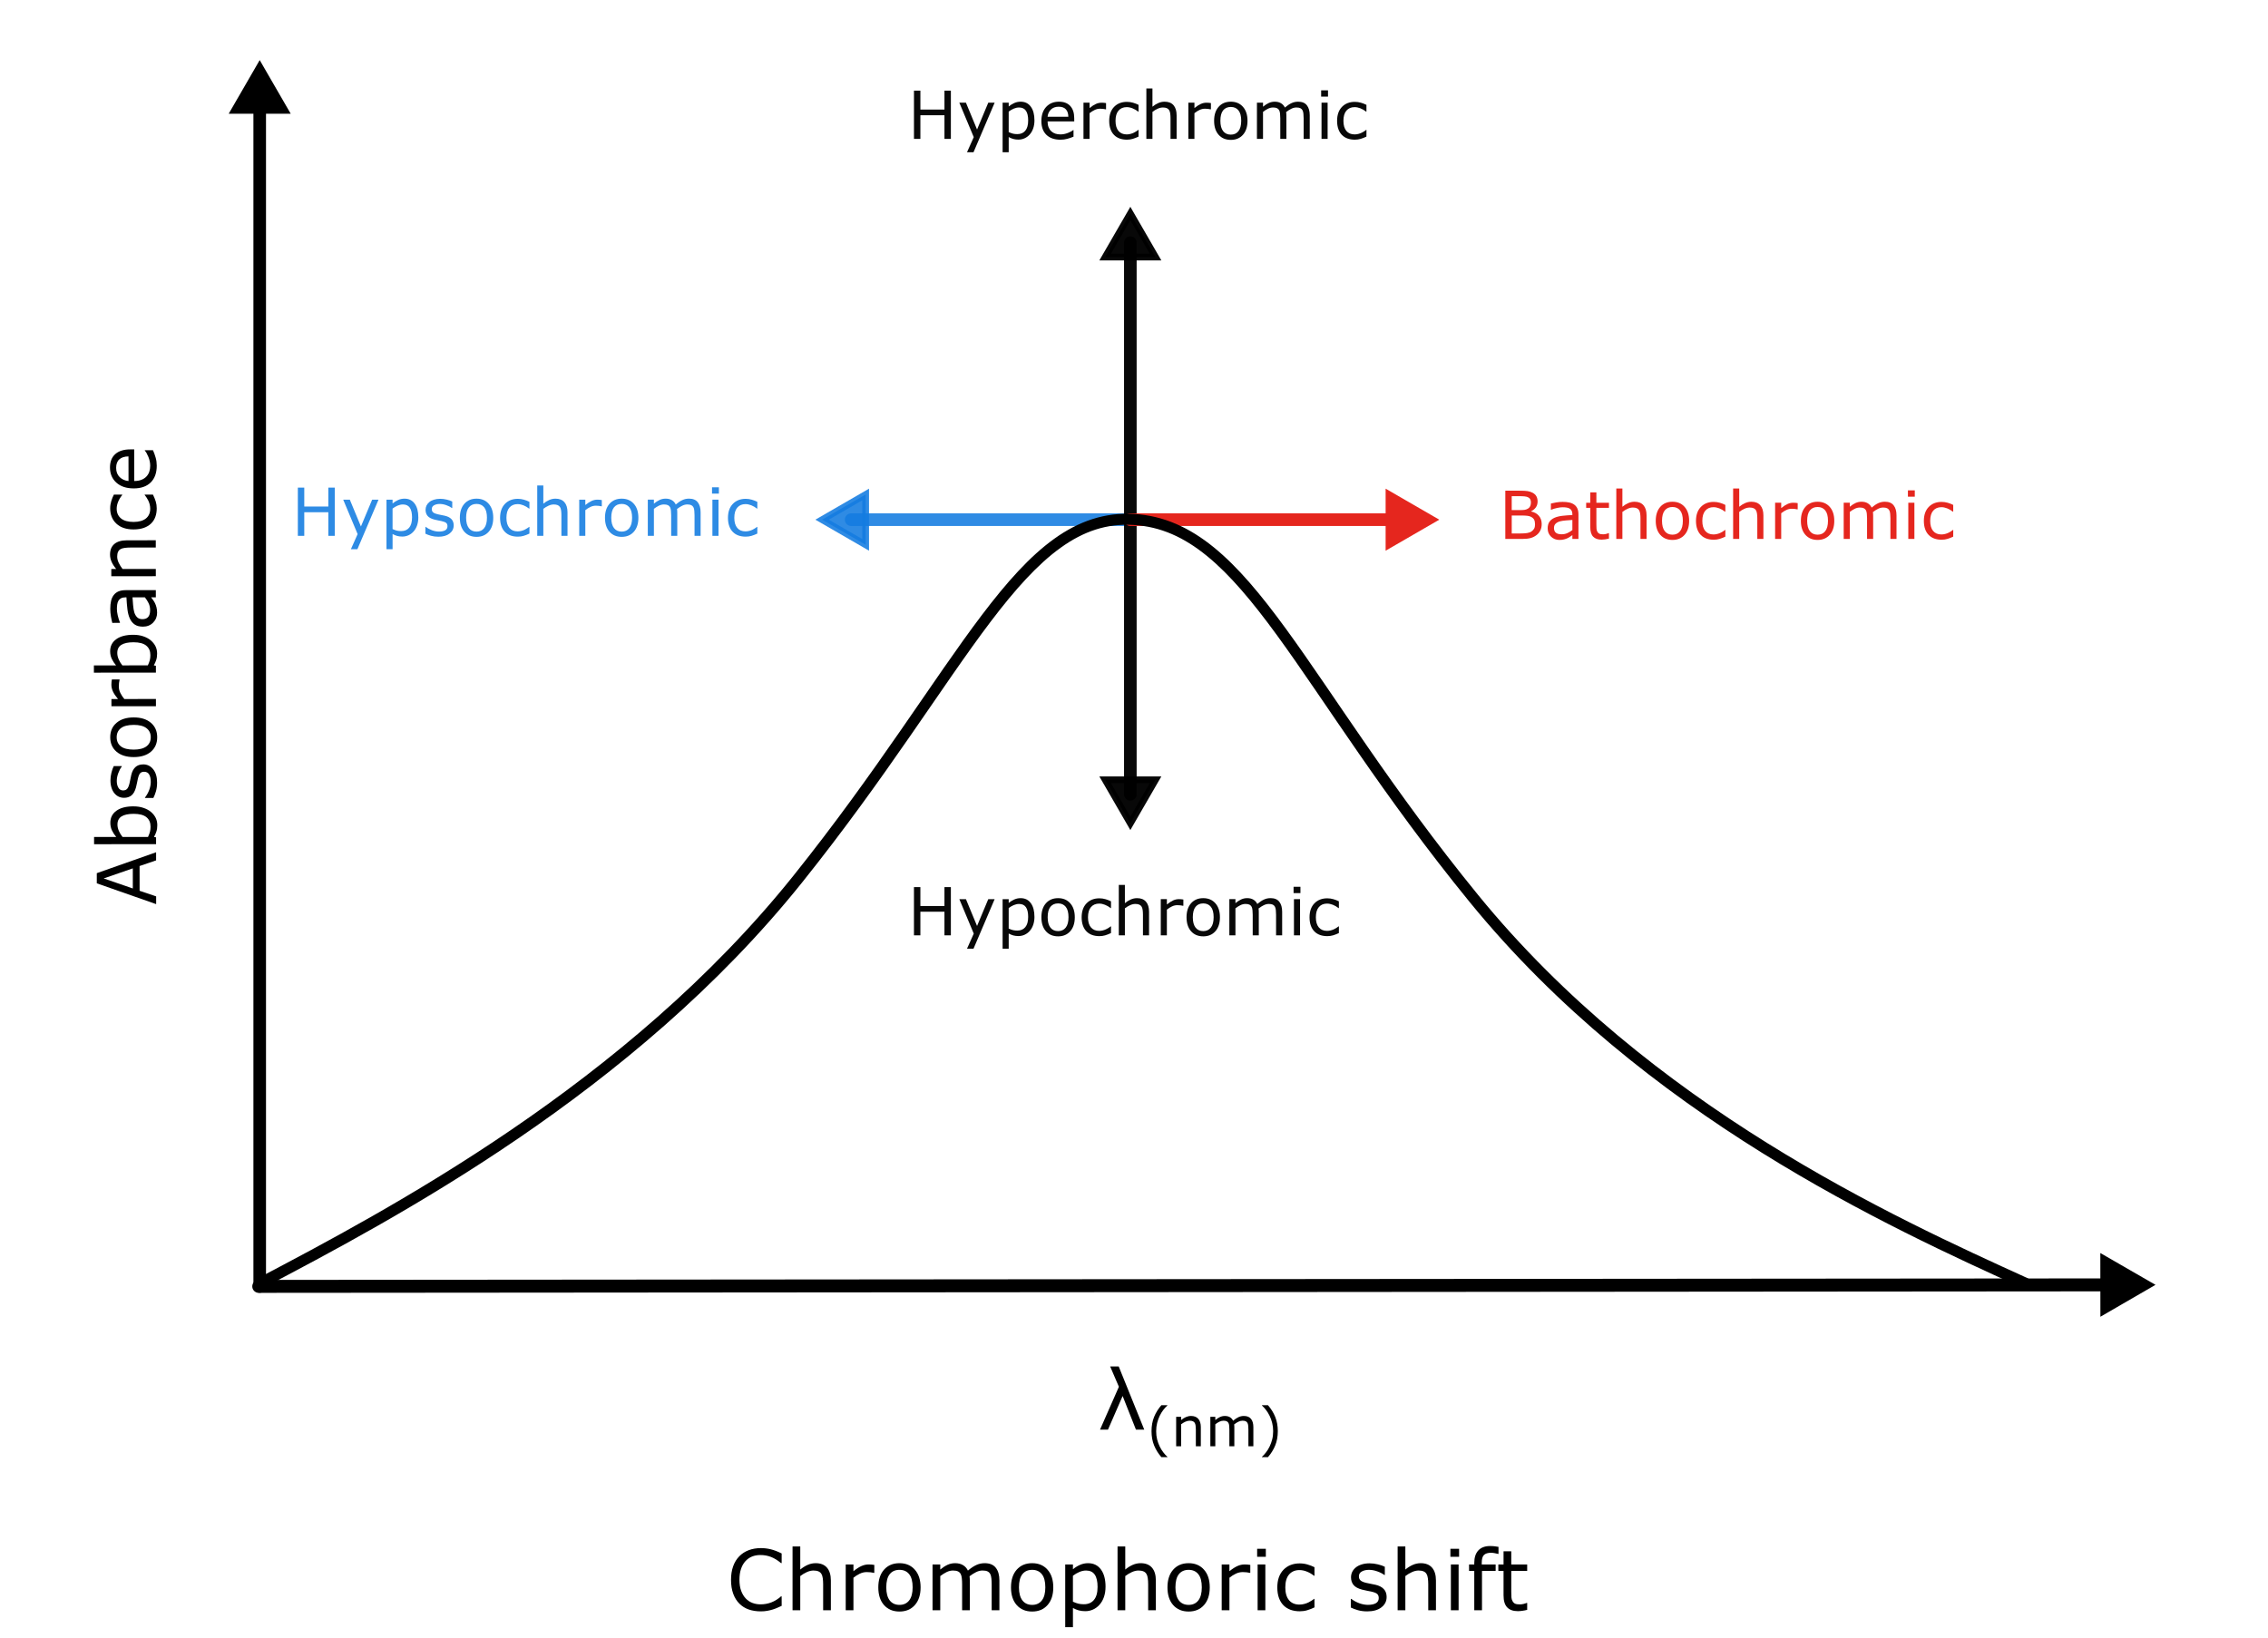 <?xml version="1.0" encoding="UTF-8" standalone="no"?>
<!-- Created with Inkscape (http://www.inkscape.org/) -->

<svg
   width="720"
   height="520"
   viewBox="0 0 190.5 137.583"
   version="1.1"
   id="svg5"
   inkscape:version="1.1 (c68e22c387, 2021-05-23)"
   sodipodi:docname="chromophoric shift-path.svg"
   xmlns:inkscape="http://www.inkscape.org/namespaces/inkscape"
   xmlns:sodipodi="http://sodipodi.sourceforge.net/DTD/sodipodi-0.dtd"
   xmlns="http://www.w3.org/2000/svg"
   xmlns:svg="http://www.w3.org/2000/svg">
  <sodipodi:namedview
     id="namedview7"
     pagecolor="#ffffff"
     bordercolor="#cccccc"
     borderopacity="1"
     inkscape:pageshadow="0"
     inkscape:pageopacity="1"
     inkscape:pagecheckerboard="0"
     inkscape:document-units="px"
     showgrid="false"
     units="px"
     inkscape:snap-global="false"
     inkscape:zoom="0.72337262"
     inkscape:cx="306.20457"
     inkscape:cy="213.58287"
     inkscape:window-width="1366"
     inkscape:window-height="705"
     inkscape:window-x="-8"
     inkscape:window-y="-8"
     inkscape:window-maximized="1"
     inkscape:current-layer="layer1" />
  <defs
     id="defs2">
    <marker
       style="overflow:visible"
       id="TriangleOutM"
       refX="0.0"
       refY="0.0"
       orient="auto"
       inkscape:stockid="TriangleOutM"
       inkscape:isstock="true">
      <path
         transform="scale(0.4)"
         style="fill-rule:evenodd;fill:context-stroke;stroke:context-stroke;stroke-width:1.0pt"
         d="M 5.77,0.0 L -2.88,5.0 L -2.88,-5.0 L 5.77,0.0 z "
         id="path17318" />
    </marker>
    <inkscape:path-effect
       effect="bspline"
       id="path-effect13927"
       is_visible="true"
       lpeversion="1"
       weight="33.333"
       steps="2"
       helper_size="0"
       apply_no_weight="true"
       apply_with_weight="true"
       only_selected="false" />
    <inkscape:path-effect
       effect="bspline"
       id="path-effect1552"
       is_visible="true"
       lpeversion="1"
       weight="33.333"
       steps="2"
       helper_size="0"
       apply_no_weight="true"
       apply_with_weight="true"
       only_selected="false" />
    <inkscape:path-effect
       effect="bspline"
       id="path-effect1867"
       is_visible="true"
       lpeversion="1"
       weight="33.333"
       steps="2"
       helper_size="0"
       apply_no_weight="true"
       apply_with_weight="true"
       only_selected="false" />
    <inkscape:path-effect
       effect="bspline"
       id="path-effect999"
       is_visible="true"
       lpeversion="1"
       weight="33.333"
       steps="2"
       helper_size="0"
       apply_no_weight="true"
       apply_with_weight="true"
       only_selected="false" />
    <marker
       style="overflow:visible"
       id="marker2289"
       refX="0"
       refY="0"
       orient="auto"
       inkscape:stockid="TriangleInM"
       inkscape:isstock="true">
      <path
         transform="scale(-0.4)"
         style="fill:#000000;fill-opacity:1;fill-rule:evenodd;stroke:#000000;stroke-width:1pt;stroke-opacity:1"
         d="M 5.77,0 -2.88,5 V -5 Z"
         id="path2287" />
    </marker>
  </defs>
  <g
     inkscape:label="Layer 1"
     inkscape:groupmode="layer"
     id="layer1">
    <g
       id="path37164"
       style="fill:#147ce0;fill-opacity:0.882">
      <path
         style="color:#000000;fill-opacity:0.882;stroke-linecap:round;stroke-linejoin:round;-inkscape-stroke:none"
         d="m 71.494,43.131 a 0.529,0.529 0 0 0 -0.529,0.529 0.529,0.529 0 0 0 0.529,0.529 h 22.941 a 0.529,0.529 0 0 0 0.529,-0.529 0.529,0.529 0 0 0 -0.529,-0.529 z"
         id="path42941" />
      <g
         id="g42929">
        <g
           id="path42931">
          <path
             style="color:#000000;fill-opacity:0.882;fill-rule:evenodd;stroke-width:0.423pt;-inkscape-stroke:none"
             d="m 69.051,43.66 3.662,-2.117 v 4.233 z"
             id="path42935" />
          <path
             style="color:#000000;fill-opacity:0.882;fill-rule:evenodd;-inkscape-stroke:none"
             d="m 72.994,41.055 -4.508,2.605 0.424,0.244 4.084,2.361 z m -0.564,0.977 v 3.258 l -2.816,-1.629 z"
             id="path42937" />
        </g>
      </g>
    </g>
    <g
       id="path37078"
       style="fill:#000000;fill-opacity:0.967">
      <path
         style="color:#000000;fill-opacity:0.967;stroke-linecap:round;stroke-linejoin:round;-inkscape-stroke:none"
         d="m 94.943,19.852 a 0.529,0.529 0 0 0 -0.529,0.529 v 22.941 a 0.529,0.529 0 0 0 0.529,0.529 0.529,0.529 0 0 0 0.529,-0.529 V 20.381 a 0.529,0.529 0 0 0 -0.529,-0.529 z"
         id="path42887" />
      <g
         id="g42875">
        <g
           id="path42877">
          <path
             style="color:#000000;fill-opacity:0.967;fill-rule:evenodd;stroke-width:0.423pt;-inkscape-stroke:none"
             d="m 94.944,17.938 2.117,3.662 h -4.233 z"
             id="path42881" />
          <path
             style="color:#000000;fill-opacity:0.967;fill-rule:evenodd;-inkscape-stroke:none"
             d="m 94.943,17.373 -0.244,0.424 -2.361,4.084 h 5.211 z m 0,1.127 1.629,2.816 h -3.256 z"
             id="path42883" />
        </g>
      </g>
    </g>
    <g
       id="path37160"
       style="fill:#000000;fill-opacity:0.967">
      <path
         style="color:#000000;fill-opacity:0.967;stroke-linecap:round;stroke-linejoin:round;-inkscape-stroke:none"
         d="m 94.943,43.26 a 0.529,0.529 0 0 0 -0.529,0.529 v 22.943 a 0.529,0.529 0 0 0 0.529,0.529 0.529,0.529 0 0 0 0.529,-0.529 v -22.943 a 0.529,0.529 0 0 0 -0.529,-0.529 z"
         id="path42923" />
      <g
         id="g42911">
        <g
           id="path42913">
          <path
             style="color:#000000;fill-opacity:0.967;fill-rule:evenodd;stroke-width:0.423pt;-inkscape-stroke:none"
             d="m 94.944,69.175 -2.117,-3.662 h 4.233 z"
             id="path42917" />
          <path
             style="color:#000000;fill-opacity:0.967;fill-rule:evenodd;-inkscape-stroke:none"
             d="m 92.338,65.23 2.605,4.508 0.244,-0.422 2.361,-4.086 z m 0.979,0.564 h 3.256 l -1.629,2.816 z"
             id="path42919" />
        </g>
      </g>
    </g>
    <g
       id="path37162"
       style="fill:#e5261e">
      <path
         style="color:#000000;stroke-linecap:round;stroke-linejoin:round;-inkscape-stroke:none"
         d="m 94.943,43.131 a 0.529,0.529 0 0 0 -0.529,0.529 0.529,0.529 0 0 0 0.529,0.529 h 22.943 a 0.529,0.529 0 0 0 0.529,-0.529 0.529,0.529 0 0 0 -0.529,-0.529 z"
         id="path42905" />
      <g
         id="g42893">
        <g
           id="path42895">
          <path
             style="color:#000000;fill-rule:evenodd;stroke-width:0.423pt;-inkscape-stroke:none"
             d="m 120.329,43.66 -3.662,2.117 v -4.233 z"
             id="path42899" />
          <path
             style="color:#000000;fill-rule:evenodd;-inkscape-stroke:none"
             d="m 116.385,41.055 v 5.211 l 4.508,-2.605 -0.422,-0.244 z m 0.564,0.977 2.816,1.629 -2.816,1.627 z"
             id="path42901" />
        </g>
      </g>
    </g>
    <path
       style="color:#000000;fill:#000000;-inkscape-stroke:none"
       d="m 95.285,43.18 c -2.482,-0.154 -4.679,0.609 -6.736,2.086 -2.057,1.477 -3.994,3.656 -6.064,6.387 -4.141,5.462 -8.82,13.147 -15.844,21.92 C 52.631,91.071 32.57,101.648 21.6,107.426 l 0.432,0.82 C 33.001,102.469 53.2,91.843 67.365,74.15 74.429,65.328 79.132,57.607 83.223,52.211 c 2.046,-2.698 3.938,-4.809 5.867,-6.193 1.929,-1.385 3.875,-2.053 6.139,-1.912 2.267,0.141 4.218,1.03 6.145,2.6 1.926,1.569 3.811,3.822 5.861,6.631 4.102,5.618 8.873,13.447 16.189,22.424 14.675,18.005 35.208,27.332 46.566,32.498 l 0.383,-0.844 c -11.358,-5.166 -31.724,-14.439 -46.23,-32.238 -7.274,-8.925 -12.019,-16.715 -16.16,-22.387 -2.071,-2.836 -3.991,-5.145 -6.023,-6.801 -2.033,-1.656 -4.196,-2.655 -6.674,-2.809 z"
       id="path13925" />
    <g
       id="path2285">
      <path
         style="color:#000000;fill:#000000;stroke-linecap:round;stroke-linejoin:round;-inkscape-stroke:none"
         d="m 177.961,107.404 -156.227,0.127 a 0.544,0.544 0 0 0 -0.543,0.545 0.544,0.544 0 0 0 0.545,0.543 l 156.227,-0.127 a 0.544,0.544 0 0 0 0.543,-0.545 0.544,0.544 0 0 0 -0.545,-0.543 z"
         id="path1750" />
      <g
         id="g1738">
        <g
           id="path1740">
          <path
             style="color:#000000;fill:#000000;fill-rule:evenodd;stroke-width:0.435pt;-inkscape-stroke:none"
             d="m 180.471,107.946 -3.76,2.177 -0.004,-4.349 z"
             id="path1744" />
          <path
             style="color:#000000;fill:#000000;fill-rule:evenodd;-inkscape-stroke:none"
             d="m 176.416,105.273 0.006,5.354 4.629,-2.682 -0.436,-0.25 z m 0.582,1.004 2.895,1.67 -2.891,1.674 z"
             id="path1746" />
        </g>
      </g>
    </g>
    <g
       aria-label="Absorbance"
       transform="matrix(-0.001,-0.983,1.018,-0.001,0,0)"
       id="text3983"
       style="font-size:6.733px;font-family:Arial;-inkscape-font-specification:Arial;stroke-width:0.273"
       inkscape:transform-center-x="19.953893"
       inkscape:transform-center-y="1.7849917">
      <path
         style="color:#000000;-inkscape-font-specification:sans-serif;fill:#000000;-inkscape-stroke:none"
         d="m -72.854,12.808 h -0.694 l -0.48,-1.364 h -2.117 l -0.48,1.364 h -0.661 l 1.782,-4.895 h 0.868 z m -1.374,-1.923 -0.858,-2.403 -0.861,2.403 z"
         id="path1001" />
      <path
         style="color:#000000;-inkscape-font-specification:sans-serif;fill:#000000;-inkscape-stroke:none"
         d="m -68.929,10.944 q 0,0.46 -0.132,0.828 -0.128,0.368 -0.348,0.618 -0.233,0.26 -0.513,0.391 -0.279,0.128 -0.615,0.128 -0.312,0 -0.546,-0.076 -0.233,-0.072 -0.46,-0.197 l -0.039,0.171 H -72.16 V 7.692 h 0.618 v 1.828 q 0.26,-0.214 0.552,-0.348 0.293,-0.138 0.658,-0.138 0.651,0 1.026,0.5 0.378,0.5 0.378,1.41 z m -0.638,0.016 q 0,-0.658 -0.217,-0.996 -0.217,-0.342 -0.7,-0.342 -0.27,0 -0.546,0.118 -0.276,0.115 -0.513,0.299 v 2.104 q 0.263,0.118 0.45,0.164 0.191,0.046 0.431,0.046 0.513,0 0.802,-0.335 0.293,-0.339 0.293,-1.059 z"
         id="path1003" />
      <path
         style="color:#000000;-inkscape-font-specification:sans-serif;fill:#000000;-inkscape-stroke:none"
         d="m -65.342,11.749 q 0,0.503 -0.418,0.825 -0.414,0.322 -1.134,0.322 -0.408,0 -0.75,-0.095 -0.339,-0.099 -0.569,-0.214 V 11.894 h 0.033 q 0.293,0.22 0.651,0.352 0.358,0.128 0.687,0.128 0.408,0 0.638,-0.132 0.23,-0.132 0.23,-0.414 0,-0.217 -0.125,-0.329 -0.125,-0.112 -0.48,-0.191 -0.132,-0.03 -0.345,-0.069 -0.21,-0.039 -0.385,-0.085 -0.483,-0.128 -0.687,-0.375 -0.201,-0.25 -0.201,-0.611 0,-0.227 0.092,-0.427 0.095,-0.201 0.286,-0.358 0.184,-0.155 0.467,-0.243 0.286,-0.092 0.638,-0.092 0.329,0 0.664,0.082 0.339,0.079 0.562,0.194 v 0.661 h -0.033 q -0.237,-0.174 -0.575,-0.293 -0.339,-0.122 -0.664,-0.122 -0.339,0 -0.572,0.132 -0.233,0.128 -0.233,0.385 0,0.227 0.141,0.342 0.138,0.115 0.447,0.187 0.171,0.039 0.381,0.079 0.214,0.039 0.355,0.072 0.431,0.099 0.664,0.339 0.233,0.243 0.233,0.644 z"
         id="path1005" />
      <path
         style="color:#000000;-inkscape-font-specification:sans-serif;fill:#000000;-inkscape-stroke:none"
         d="m -61.328,10.973 q 0,0.897 -0.46,1.417 -0.46,0.519 -1.233,0.519 -0.779,0 -1.239,-0.519 -0.457,-0.519 -0.457,-1.417 0,-0.897 0.457,-1.417 0.46,-0.523 1.239,-0.523 0.773,0 1.233,0.523 0.46,0.519 0.46,1.417 z m -0.638,0 q 0,-0.713 -0.279,-1.059 -0.279,-0.348 -0.776,-0.348 -0.503,0 -0.782,0.348 -0.276,0.345 -0.276,1.059 0,0.69 0.279,1.049 0.279,0.355 0.779,0.355 0.493,0 0.773,-0.352 0.283,-0.355 0.283,-1.052 z"
         id="path1007" />
      <path
         style="color:#000000;-inkscape-font-specification:sans-serif;fill:#000000;-inkscape-stroke:none"
         d="m -58.08,9.809 h -0.033 q -0.138,-0.033 -0.27,-0.046 -0.128,-0.016 -0.306,-0.016 -0.286,0 -0.552,0.128 -0.266,0.125 -0.513,0.325 v 2.607 h -0.618 V 9.135 h 0.618 v 0.542 q 0.368,-0.296 0.648,-0.418 0.283,-0.125 0.575,-0.125 0.161,0 0.233,0.01 0.072,0.007 0.217,0.03 z"
         id="path1009" />
      <path
         style="color:#000000;-inkscape-font-specification:sans-serif;fill:#000000;-inkscape-stroke:none"
         d="m -54.266,10.944 q 0,0.46 -0.132,0.828 -0.128,0.368 -0.348,0.618 -0.233,0.26 -0.513,0.391 -0.279,0.128 -0.615,0.128 -0.312,0 -0.546,-0.076 -0.233,-0.072 -0.46,-0.197 l -0.039,0.171 h -0.579 V 7.692 h 0.618 v 1.828 q 0.26,-0.214 0.552,-0.348 0.293,-0.138 0.658,-0.138 0.651,0 1.026,0.5 0.378,0.5 0.378,1.41 z m -0.638,0.016 q 0,-0.658 -0.217,-0.996 -0.217,-0.342 -0.7,-0.342 -0.27,0 -0.546,0.118 -0.276,0.115 -0.513,0.299 v 2.104 q 0.263,0.118 0.45,0.164 0.191,0.046 0.431,0.046 0.513,0 0.802,-0.335 0.293,-0.339 0.293,-1.059 z"
         id="path1011" />
      <path
         style="color:#000000;-inkscape-font-specification:sans-serif;fill:#000000;-inkscape-stroke:none"
         d="m -50.45,12.808 h -0.615 v -0.391 q -0.082,0.056 -0.224,0.158 -0.138,0.099 -0.27,0.158 -0.155,0.076 -0.355,0.125 -0.201,0.053 -0.47,0.053 -0.496,0 -0.842,-0.329 -0.345,-0.329 -0.345,-0.838 0,-0.418 0.178,-0.674 0.181,-0.26 0.513,-0.408 0.335,-0.148 0.805,-0.201 0.47,-0.053 1.009,-0.079 v -0.095 q 0,-0.21 -0.076,-0.348 -0.072,-0.138 -0.21,-0.217 -0.132,-0.076 -0.316,-0.102 -0.184,-0.026 -0.385,-0.026 -0.243,0 -0.542,0.066 -0.299,0.062 -0.618,0.184 h -0.033 V 9.214 q 0.181,-0.049 0.523,-0.108 0.342,-0.059 0.674,-0.059 0.388,0 0.674,0.066 0.289,0.062 0.5,0.217 0.207,0.151 0.316,0.391 0.108,0.24 0.108,0.595 z m -0.615,-0.904 v -1.022 q -0.283,0.016 -0.667,0.049 -0.381,0.033 -0.605,0.095 -0.266,0.076 -0.431,0.237 -0.164,0.158 -0.164,0.437 0,0.316 0.191,0.477 0.191,0.158 0.582,0.158 0.325,0 0.595,-0.125 0.27,-0.128 0.5,-0.306 z"
         id="path1013" />
      <path
         style="color:#000000;-inkscape-font-specification:sans-serif;fill:#000000;-inkscape-stroke:none"
         d="m -46.189,12.808 h -0.618 v -2.091 q 0,-0.253 -0.03,-0.473 -0.03,-0.224 -0.108,-0.348 -0.082,-0.138 -0.237,-0.204 -0.155,-0.069 -0.401,-0.069 -0.253,0 -0.529,0.125 -0.276,0.125 -0.529,0.319 v 2.742 h -0.618 V 9.135 h 0.618 v 0.408 q 0.289,-0.24 0.598,-0.375 0.309,-0.135 0.634,-0.135 0.595,0 0.907,0.358 0.312,0.358 0.312,1.032 z"
         id="path1015" />
      <path
         style="color:#000000;-inkscape-font-specification:sans-serif;fill:#000000;-inkscape-stroke:none"
         d="m -42.283,12.577 q -0.309,0.148 -0.588,0.23 -0.276,0.082 -0.588,0.082 -0.398,0 -0.73,-0.115 -0.332,-0.118 -0.569,-0.355 -0.24,-0.237 -0.371,-0.598 -0.132,-0.362 -0.132,-0.845 0,-0.901 0.493,-1.414 0.496,-0.513 1.308,-0.513 0.316,0 0.618,0.089 0.306,0.089 0.559,0.217 v 0.687 h -0.033 q -0.283,-0.22 -0.585,-0.339 -0.299,-0.118 -0.585,-0.118 -0.526,0 -0.832,0.355 -0.302,0.352 -0.302,1.036 0,0.664 0.296,1.022 0.299,0.355 0.838,0.355 0.187,0 0.381,-0.049 0.194,-0.049 0.348,-0.128 0.135,-0.069 0.253,-0.145 0.118,-0.079 0.187,-0.135 h 0.033 z"
         id="path1017" />
      <path
         style="color:#000000;-inkscape-font-specification:sans-serif;fill:#000000;-inkscape-stroke:none"
         d="m -38.417,11.036 h -2.706 q 0,0.339 0.102,0.592 0.102,0.25 0.279,0.411 0.171,0.158 0.404,0.237 0.237,0.079 0.519,0.079 0.375,0 0.753,-0.148 0.381,-0.151 0.542,-0.296 h 0.033 v 0.674 q -0.312,0.132 -0.638,0.22 -0.325,0.089 -0.684,0.089 -0.914,0 -1.427,-0.493 -0.513,-0.496 -0.513,-1.407 0,-0.901 0.49,-1.43 0.493,-0.529 1.295,-0.529 0.743,0 1.144,0.434 0.404,0.434 0.404,1.233 z m -0.602,-0.473 q -0.003,-0.487 -0.247,-0.753 -0.24,-0.266 -0.733,-0.266 -0.496,0 -0.792,0.293 -0.293,0.293 -0.332,0.727 z"
         id="path1019" />
    </g>
    <g
       id="path1897">
      <path
         style="color:#000000;fill:#000000;stroke-linecap:round;stroke-linejoin:round;-inkscape-stroke:none"
         d="M 21.814,7.525 A 0.529,0.529 0 0 0 21.285,8.055 V 108.08 a 0.529,0.529 0 0 0 0.529,0.529 0.529,0.529 0 0 0 0.529,-0.529 V 8.055 A 0.529,0.529 0 0 0 21.814,7.525 Z"
         id="path1768" />
      <g
         id="g1756">
        <g
           id="path1758">
          <path
             style="color:#000000;fill:#000000;fill-rule:evenodd;stroke-width:0.423pt;-inkscape-stroke:none"
             d="m 21.815,5.612 2.117,3.662 h -4.233 z"
             id="path1762" />
          <path
             style="color:#000000;fill:#000000;fill-rule:evenodd;-inkscape-stroke:none"
             d="m 21.814,5.049 -0.244,0.422 -2.361,4.086 h 5.211 z m 0,1.127 1.629,2.816 H 20.188 Z"
             id="path1764" />
        </g>
      </g>
    </g>
    <g
       aria-label="Chromophoric shift"
       id="text3131"
       style="font-size:7.056px;stroke-width:0.265">
      <path
         style="color:#000000;fill:#000000;-inkscape-stroke:none"
         d="m 65.657,134.914 q -0.189,0.083 -0.345,0.155 -0.152,0.072 -0.4,0.152 -0.21,0.066 -0.458,0.11 -0.245,0.048 -0.541,0.048 -0.558,0 -1.016,-0.155 -0.455,-0.158 -0.792,-0.493 -0.331,-0.327 -0.517,-0.83 -0.186,-0.506 -0.186,-1.175 0,-0.634 0.179,-1.133 0.179,-0.5 0.517,-0.844 0.327,-0.334 0.789,-0.51 0.465,-0.176 1.03,-0.176 0.413,0 0.823,0.1 0.413,0.1 0.916,0.351 v 0.81 h -0.052 q -0.424,-0.355 -0.841,-0.517 -0.417,-0.162 -0.892,-0.162 -0.389,0 -0.703,0.127 -0.31,0.124 -0.555,0.389 -0.238,0.258 -0.372,0.655 -0.131,0.393 -0.131,0.909 0,0.541 0.145,0.93 0.148,0.389 0.379,0.634 0.241,0.255 0.562,0.379 0.324,0.121 0.682,0.121 0.493,0 0.923,-0.169 0.431,-0.169 0.806,-0.506 h 0.048 z"
         id="path1022" />
      <path
         style="color:#000000;fill:#000000;-inkscape-stroke:none"
         d="m 69.788,135.286 h -0.648 v -2.191 q 0,-0.265 -0.031,-0.496 -0.031,-0.234 -0.114,-0.365 -0.086,-0.145 -0.248,-0.214 -0.162,-0.072 -0.42,-0.072 -0.265,0 -0.555,0.131 -0.289,0.131 -0.555,0.334 v 2.873 H 66.57 v -5.361 h 0.648 v 1.94 q 0.303,-0.251 0.627,-0.393 0.324,-0.141 0.665,-0.141 0.624,0 0.951,0.376 0.327,0.376 0.327,1.082 z"
         id="path1024" />
      <path
         style="color:#000000;fill:#000000;-inkscape-stroke:none"
         d="m 73.436,132.144 h -0.034 q -0.145,-0.034 -0.282,-0.048 -0.134,-0.017 -0.32,-0.017 -0.3,0 -0.579,0.134 -0.279,0.131 -0.537,0.341 v 2.732 h -0.648 v -3.848 h 0.648 v 0.568 q 0.386,-0.31 0.679,-0.438 0.296,-0.131 0.603,-0.131 0.169,0 0.245,0.01 0.076,0.007 0.227,0.031 z"
         id="path1026" />
      <path
         style="color:#000000;fill:#000000;-inkscape-stroke:none"
         d="m 77.325,133.364 q 0,0.941 -0.482,1.485 -0.482,0.544 -1.292,0.544 -0.816,0 -1.299,-0.544 -0.479,-0.544 -0.479,-1.485 0,-0.941 0.479,-1.485 0.482,-0.548 1.299,-0.548 0.81,0 1.292,0.548 0.482,0.544 0.482,1.485 z m -0.668,0 q 0,-0.748 -0.293,-1.109 -0.293,-0.365 -0.813,-0.365 -0.527,0 -0.82,0.365 -0.289,0.362 -0.289,1.109 0,0.723 0.293,1.099 0.293,0.372 0.816,0.372 0.517,0 0.81,-0.369 0.296,-0.372 0.296,-1.102 z"
         id="path1028" />
      <path
         style="color:#000000;fill:#000000;-inkscape-stroke:none"
         d="m 83.944,135.286 h -0.648 v -2.191 q 0,-0.248 -0.024,-0.479 -0.021,-0.231 -0.093,-0.369 -0.079,-0.148 -0.227,-0.224 -0.148,-0.076 -0.427,-0.076 -0.272,0 -0.544,0.138 -0.272,0.134 -0.544,0.345 0.01,0.079 0.017,0.186 0.007,0.103 0.007,0.207 v 2.463 h -0.648 v -2.191 q 0,-0.255 -0.024,-0.482 -0.021,-0.231 -0.093,-0.369 -0.079,-0.148 -0.227,-0.22 -0.148,-0.076 -0.427,-0.076 -0.265,0 -0.534,0.131 -0.265,0.131 -0.531,0.334 v 2.873 h -0.648 v -3.848 h 0.648 v 0.427 q 0.303,-0.251 0.603,-0.393 0.303,-0.141 0.644,-0.141 0.393,0 0.665,0.165 0.276,0.165 0.41,0.458 0.393,-0.331 0.717,-0.475 0.324,-0.148 0.692,-0.148 0.634,0 0.934,0.386 0.303,0.382 0.303,1.071 z"
         id="path1030" />
      <path
         style="color:#000000;fill:#000000;-inkscape-stroke:none"
         d="m 88.47,133.364 q 0,0.941 -0.482,1.485 -0.482,0.544 -1.292,0.544 -0.816,0 -1.299,-0.544 -0.479,-0.544 -0.479,-1.485 0,-0.941 0.479,-1.485 0.482,-0.548 1.299,-0.548 0.81,0 1.292,0.548 0.482,0.544 0.482,1.485 z m -0.668,0 q 0,-0.748 -0.293,-1.109 -0.293,-0.365 -0.813,-0.365 -0.527,0 -0.82,0.365 -0.289,0.362 -0.289,1.109 0,0.723 0.293,1.099 0.293,0.372 0.816,0.372 0.517,0 0.81,-0.369 0.296,-0.372 0.296,-1.102 z"
         id="path1032" />
      <path
         style="color:#000000;fill:#000000;-inkscape-stroke:none"
         d="m 92.859,133.316 q 0,0.469 -0.134,0.858 -0.134,0.386 -0.379,0.655 -0.227,0.255 -0.537,0.396 -0.307,0.138 -0.651,0.138 -0.3,0 -0.544,-0.066 -0.241,-0.066 -0.493,-0.203 v 1.612 h -0.648 v -5.268 h 0.648 v 0.403 q 0.258,-0.217 0.579,-0.362 0.324,-0.148 0.689,-0.148 0.696,0 1.082,0.527 0.389,0.524 0.389,1.457 z m -0.668,0.017 q 0,-0.696 -0.238,-1.04 -0.238,-0.345 -0.73,-0.345 -0.279,0 -0.562,0.121 -0.282,0.121 -0.541,0.317 v 2.181 q 0.276,0.124 0.472,0.169 0.2,0.045 0.451,0.045 0.541,0 0.844,-0.365 0.303,-0.365 0.303,-1.082 z"
         id="path1034" />
      <path
         style="color:#000000;fill:#000000;-inkscape-stroke:none"
         d="m 97.087,135.286 h -0.648 v -2.191 q 0,-0.265 -0.031,-0.496 -0.031,-0.234 -0.114,-0.365 -0.086,-0.145 -0.248,-0.214 -0.162,-0.072 -0.42,-0.072 -0.265,0 -0.555,0.131 -0.289,0.131 -0.555,0.334 v 2.873 h -0.648 v -5.361 h 0.648 v 1.94 q 0.303,-0.251 0.627,-0.393 0.324,-0.141 0.665,-0.141 0.624,0 0.951,0.376 0.327,0.376 0.327,1.082 z"
         id="path1036" />
      <path
         style="color:#000000;fill:#000000;-inkscape-stroke:none"
         d="m 101.613,133.364 q 0,0.941 -0.482,1.485 -0.482,0.544 -1.292,0.544 -0.816,0 -1.299,-0.544 -0.479,-0.544 -0.479,-1.485 0,-0.941 0.479,-1.485 0.482,-0.548 1.299,-0.548 0.81,0 1.292,0.548 0.482,0.544 0.482,1.485 z m -0.668,0 q 0,-0.748 -0.293,-1.109 -0.293,-0.365 -0.813,-0.365 -0.527,0 -0.82,0.365 -0.289,0.362 -0.289,1.109 0,0.723 0.293,1.099 0.293,0.372 0.816,0.372 0.517,0 0.81,-0.369 0.296,-0.372 0.296,-1.102 z"
         id="path1038" />
      <path
         style="color:#000000;fill:#000000;-inkscape-stroke:none"
         d="m 105.017,132.144 h -0.034 q -0.145,-0.034 -0.282,-0.048 -0.134,-0.017 -0.32,-0.017 -0.3,0 -0.579,0.134 -0.279,0.131 -0.537,0.341 v 2.732 H 102.616 v -3.848 h 0.648 v 0.568 q 0.386,-0.31 0.679,-0.438 0.296,-0.131 0.603,-0.131 0.169,0 0.245,0.01 0.076,0.007 0.227,0.031 z"
         id="path1040" />
      <path
         style="color:#000000;fill:#000000;-inkscape-stroke:none"
         d="m 106.323,130.794 h -0.73 v -0.672 h 0.73 z m -0.041,4.492 h -0.648 v -3.848 h 0.648 z"
         id="path1042" />
      <path
         style="color:#000000;fill:#000000;-inkscape-stroke:none"
         d="m 110.409,135.045 q -0.324,0.155 -0.617,0.241 -0.289,0.086 -0.617,0.086 -0.417,0 -0.765,-0.121 -0.348,-0.124 -0.596,-0.372 -0.252,-0.248 -0.389,-0.627 -0.138,-0.379 -0.138,-0.885 0,-0.944 0.517,-1.481 0.52,-0.537 1.371,-0.537 0.331,0 0.648,0.093 0.32,0.093 0.586,0.227 v 0.72 h -0.035 q -0.296,-0.231 -0.613,-0.355 -0.314,-0.124 -0.613,-0.124 -0.551,0 -0.872,0.372 -0.317,0.369 -0.317,1.085 0,0.696 0.31,1.071 0.314,0.372 0.878,0.372 0.196,0 0.4,-0.052 0.203,-0.052 0.365,-0.134 0.141,-0.072 0.265,-0.152 0.124,-0.083 0.196,-0.141 h 0.035 z"
         id="path1044" />
      <path
         style="color:#000000;fill:#000000;-inkscape-stroke:none"
         d="m 116.469,134.177 q 0,0.527 -0.438,0.865 -0.434,0.338 -1.189,0.338 -0.427,0 -0.785,-0.1 -0.355,-0.103 -0.596,-0.224 v -0.727 h 0.035 q 0.307,0.231 0.682,0.369 0.376,0.134 0.72,0.134 0.427,0 0.668,-0.138 0.241,-0.138 0.241,-0.434 0,-0.227 -0.131,-0.345 -0.131,-0.117 -0.503,-0.2 -0.138,-0.031 -0.362,-0.072 -0.22,-0.041 -0.403,-0.09 -0.506,-0.134 -0.72,-0.393 -0.21,-0.262 -0.21,-0.641 0,-0.238 0.097,-0.448 0.1,-0.21 0.3,-0.376 0.193,-0.162 0.489,-0.255 0.3,-0.097 0.668,-0.097 0.345,0 0.696,0.086 0.355,0.083 0.589,0.203 v 0.692 h -0.034 q -0.248,-0.183 -0.603,-0.307 -0.355,-0.127 -0.696,-0.127 -0.355,0 -0.599,0.138 -0.245,0.134 -0.245,0.403 0,0.238 0.148,0.358 0.145,0.121 0.469,0.196 0.179,0.041 0.4,0.083 0.224,0.041 0.372,0.076 0.451,0.103 0.696,0.355 0.245,0.255 0.245,0.675 z"
         id="path1046" />
      <path
         style="color:#000000;fill:#000000;-inkscape-stroke:none"
         d="m 120.613,135.286 h -0.648 v -2.191 q 0,-0.265 -0.031,-0.496 -0.031,-0.234 -0.114,-0.365 -0.086,-0.145 -0.248,-0.214 -0.162,-0.072 -0.42,-0.072 -0.265,0 -0.555,0.131 -0.289,0.131 -0.555,0.334 v 2.873 h -0.648 v -5.361 h 0.648 v 1.94 q 0.303,-0.251 0.627,-0.393 0.324,-0.141 0.665,-0.141 0.624,0 0.951,0.376 0.327,0.376 0.327,1.082 z"
         id="path1048" />
      <path
         style="color:#000000;fill:#000000;-inkscape-stroke:none"
         d="m 122.556,130.794 h -0.73 v -0.672 h 0.73 z m -0.041,4.492 h -0.648 v -3.848 h 0.648 z"
         id="path1050" />
      <path
         style="color:#000000;fill:#000000;-inkscape-stroke:none"
         d="m 125.867,130.553 h -0.035 q -0.107,-0.031 -0.279,-0.062 -0.172,-0.035 -0.303,-0.035 -0.417,0 -0.606,0.186 -0.186,0.183 -0.186,0.665 v 0.131 h 1.168 v 0.544 h -1.147 v 3.304 h -0.648 v -3.304 h -0.438 v -0.544 h 0.438 v -0.127 q 0,-0.686 0.341,-1.051 0.341,-0.369 0.985,-0.369 0.217,0 0.389,0.021 0.176,0.021 0.32,0.048 z"
         id="path1052" />
      <path
         style="color:#000000;fill:#000000;-inkscape-stroke:none"
         d="m 128.275,135.252 q -0.183,0.048 -0.4,0.079 -0.214,0.031 -0.382,0.031 -0.589,0 -0.896,-0.317 -0.307,-0.317 -0.307,-1.016 v -2.046 h -0.438 v -0.544 h 0.438 v -1.106 h 0.648 v 1.106 h 1.337 v 0.544 h -1.337 v 1.754 q 0,0.303 0.014,0.475 0.014,0.169 0.097,0.317 0.076,0.138 0.207,0.203 0.134,0.062 0.407,0.062 0.158,0 0.331,-0.045 0.172,-0.048 0.248,-0.079 h 0.034 z"
         id="path1054" />
    </g>
    <g
       aria-label="λ(nm) "
       id="text5993"
       style="font-size:6.983px;-inkscape-font-specification:'sans-serif, Normal';stroke-width:0.475">
      <path
         style="color:#000000;-inkscape-font-specification:'sans-serif, Normal';fill:#000000;-inkscape-stroke:none"
         d="m 96.112,120.111 h -0.699 l -1.118,-2.827 -1.231,2.827 h -0.668 l 1.585,-3.601 -0.733,-1.705 h 0.719 z"
         id="path1057" />
      <path
         style="color:#000000;-inkscape-font-specification:'sans-serif, Normal';fill:#000000;-inkscape-stroke:none"
         d="m 98.056,122.421 h -0.508 q -0.392,-0.45 -0.609,-0.982 -0.217,-0.532 -0.217,-1.199 0,-0.667 0.217,-1.199 0.217,-0.532 0.609,-0.982 h 0.508 v 0.022 q -0.18,0.162 -0.344,0.375 -0.162,0.211 -0.301,0.492 -0.133,0.273 -0.217,0.601 -0.082,0.328 -0.082,0.691 0,0.379 0.08,0.694 0.082,0.315 0.219,0.598 0.133,0.273 0.304,0.492 0.171,0.222 0.341,0.375 z"
         id="path1059" />
      <path
         style="color:#000000;-inkscape-font-specification:'sans-serif, Normal';fill:#000000;-inkscape-stroke:none"
         d="m 100.862,121.508 h -0.417 v -1.41 q 0,-0.171 -0.02,-0.319 -0.02,-0.151 -0.073,-0.235 -0.055,-0.093 -0.16,-0.137 -0.104,-0.046 -0.27,-0.046 -0.171,0 -0.357,0.084 -0.186,0.084 -0.357,0.215 v 1.848 h -0.417 v -2.476 h 0.417 v 0.275 q 0.195,-0.162 0.403,-0.253 0.208,-0.091 0.428,-0.091 0.401,0 0.612,0.242 0.211,0.242 0.211,0.696 z"
         id="path1061" />
      <path
         style="color:#000000;-inkscape-font-specification:'sans-serif, Normal';fill:#000000;-inkscape-stroke:none"
         d="m 105.276,121.508 h -0.417 v -1.41 q 0,-0.16 -0.015,-0.308 -0.013,-0.148 -0.06,-0.237 -0.051,-0.095 -0.146,-0.144 -0.095,-0.049 -0.275,-0.049 -0.175,0 -0.35,0.089 -0.175,0.086 -0.35,0.222 0.007,0.051 0.011,0.12 0.004,0.067 0.004,0.133 v 1.585 h -0.417 v -1.41 q 0,-0.164 -0.015,-0.31 -0.013,-0.148 -0.06,-0.237 -0.051,-0.095 -0.146,-0.142 -0.095,-0.049 -0.275,-0.049 -0.171,0 -0.344,0.084 -0.171,0.084 -0.341,0.215 v 1.848 h -0.417 v -2.476 h 0.417 v 0.275 q 0.195,-0.162 0.388,-0.253 0.195,-0.091 0.414,-0.091 0.253,0 0.428,0.106 0.177,0.106 0.264,0.295 0.253,-0.213 0.461,-0.306 0.208,-0.095 0.445,-0.095 0.408,0 0.601,0.248 0.195,0.246 0.195,0.689 z"
         id="path1063" />
      <path
         style="color:#000000;-inkscape-font-specification:'sans-serif, Normal';fill:#000000;-inkscape-stroke:none"
         d="m 107.329,120.24 q 0,0.667 -0.217,1.199 -0.217,0.532 -0.609,0.982 h -0.508 v -0.022 q 0.171,-0.153 0.341,-0.375 0.173,-0.219 0.304,-0.492 0.137,-0.284 0.217,-0.598 0.082,-0.315 0.082,-0.694 0,-0.363 -0.082,-0.691 -0.082,-0.328 -0.217,-0.601 -0.14,-0.281 -0.304,-0.492 -0.162,-0.213 -0.341,-0.375 v -0.022 h 0.508 q 0.392,0.45 0.609,0.982 0.217,0.532 0.217,1.199 z"
         id="path1065" />
    </g>
    <g
       aria-label="Hyperchromic"
       id="text60342"
       style="font-size:5.573px;-inkscape-font-specification:'sans-serif, Normal';fill-opacity:0.967;stroke-width:0.379;stroke-opacity:0.7">
      <path
         style="color:#000000;-inkscape-font-specification:'sans-serif, Normal';fill:#000000;stroke-opacity:1;-inkscape-stroke:none"
         d="M 79.868,11.667 H 79.33 V 9.684 h -2.022 v 1.984 h -0.539 V 7.616 h 0.539 v 1.589 h 2.022 V 7.616 h 0.539 z"
         id="path1068" />
      <path
         style="color:#000000;-inkscape-font-specification:'sans-serif, Normal';fill:#000000;stroke-opacity:1;-inkscape-stroke:none"
         d="m 83.545,8.628 -1.774,4.161 h -0.547 l 0.566,-1.268 -1.211,-2.893 h 0.555 l 0.933,2.253 0.942,-2.253 z"
         id="path1070" />
      <path
         style="color:#000000;-inkscape-font-specification:'sans-serif, Normal';fill:#000000;stroke-opacity:1;-inkscape-stroke:none"
         d="m 86.889,10.111 q 0,0.37 -0.106,0.678 -0.106,0.305 -0.299,0.517 -0.18,0.201 -0.425,0.313 -0.242,0.109 -0.514,0.109 -0.237,0 -0.43,-0.052 -0.19,-0.052 -0.389,-0.161 v 1.274 H 84.214 V 8.628 h 0.512 v 0.318 q 0.204,-0.171 0.457,-0.286 0.256,-0.117 0.544,-0.117 0.55,0 0.854,0.416 0.307,0.414 0.307,1.151 z m -0.528,0.014 q 0,-0.55 -0.188,-0.822 -0.188,-0.272 -0.577,-0.272 -0.22,0 -0.444,0.095 -0.223,0.095 -0.427,0.25 v 1.723 q 0.218,0.098 0.373,0.133 0.158,0.035 0.356,0.035 0.427,0 0.667,-0.288 0.239,-0.288 0.239,-0.854 z"
         id="path1072" />
      <path
         style="color:#000000;-inkscape-font-specification:'sans-serif, Normal';fill:#000000;stroke-opacity:1;-inkscape-stroke:none"
         d="m 90.231,10.201 h -2.24 q 0,0.28 0.084,0.49 0.084,0.207 0.231,0.34 0.142,0.131 0.335,0.196 0.196,0.065 0.43,0.065 0.31,0 0.623,-0.122 0.316,-0.125 0.449,-0.245 h 0.027 v 0.558 q -0.259,0.109 -0.528,0.182 -0.269,0.073 -0.566,0.073 -0.756,0 -1.181,-0.408 -0.425,-0.411 -0.425,-1.165 0,-0.746 0.405,-1.184 0.408,-0.438 1.072,-0.438 0.615,0 0.947,0.359 0.335,0.359 0.335,1.02 z M 89.733,9.809 q -0.003,-0.403 -0.204,-0.623 -0.199,-0.22 -0.607,-0.22 -0.411,0 -0.656,0.242 -0.242,0.242 -0.275,0.601 z"
         id="path1074" />
      <path
         style="color:#000000;-inkscape-font-specification:'sans-serif, Normal';fill:#000000;stroke-opacity:1;-inkscape-stroke:none"
         d="m 92.903,9.186 h -0.027 q -0.114,-0.027 -0.223,-0.038 -0.106,-0.014 -0.253,-0.014 -0.237,0 -0.457,0.106 -0.22,0.103 -0.425,0.269 v 2.158 h -0.512 V 8.628 h 0.512 V 9.077 q 0.305,-0.245 0.536,-0.346 0.234,-0.103 0.476,-0.103 0.133,0 0.193,0.008 0.06,0.005 0.18,0.024 z"
         id="path1076" />
      <path
         style="color:#000000;-inkscape-font-specification:'sans-serif, Normal';fill:#000000;stroke-opacity:1;-inkscape-stroke:none"
         d="m 95.632,11.477 q -0.256,0.122 -0.487,0.19 -0.229,0.068 -0.487,0.068 -0.329,0 -0.604,-0.095 -0.275,-0.098 -0.471,-0.294 -0.199,-0.196 -0.307,-0.495 -0.109,-0.299 -0.109,-0.699 0,-0.746 0.408,-1.17 0.411,-0.425 1.083,-0.425 0.261,0 0.512,0.073 0.253,0.073 0.463,0.18 v 0.569 h -0.027 Q 95.371,9.197 95.121,9.099 94.873,9.001 94.636,9.001 q -0.435,0 -0.688,0.294 -0.25,0.291 -0.25,0.857 0,0.55 0.245,0.846 0.248,0.294 0.694,0.294 0.155,0 0.316,-0.041 0.161,-0.041 0.288,-0.106 0.112,-0.057 0.21,-0.12 0.098,-0.065 0.155,-0.112 h 0.027 z"
         id="path1078" />
      <path
         style="color:#000000;-inkscape-font-specification:'sans-serif, Normal';fill:#000000;stroke-opacity:1;-inkscape-stroke:none"
         d="M 98.83,11.667 H 98.318 V 9.937 q 0,-0.21 -0.024,-0.392 -0.024,-0.185 -0.09,-0.288 -0.068,-0.114 -0.196,-0.169 -0.128,-0.057 -0.332,-0.057 -0.21,0 -0.438,0.103 -0.229,0.103 -0.438,0.264 V 11.667 H 96.288 V 7.433 h 0.512 v 1.532 q 0.239,-0.199 0.495,-0.31 0.256,-0.112 0.525,-0.112 0.493,0 0.751,0.297 0.259,0.297 0.259,0.854 z"
         id="path1080" />
      <path
         style="color:#000000;-inkscape-font-specification:'sans-serif, Normal';fill:#000000;stroke-opacity:1;-inkscape-stroke:none"
         d="m 101.711,9.186 h -0.027 q -0.114,-0.027 -0.223,-0.038 -0.106,-0.014 -0.253,-0.014 -0.237,0 -0.457,0.106 -0.22,0.103 -0.425,0.269 V 11.667 H 99.815 V 8.628 h 0.512 V 9.077 q 0.305,-0.245 0.536,-0.346 0.234,-0.103 0.476,-0.103 0.133,0 0.193,0.008 0.06,0.005 0.18,0.024 z"
         id="path1082" />
      <path
         style="color:#000000;-inkscape-font-specification:'sans-serif, Normal';fill:#000000;stroke-opacity:1;-inkscape-stroke:none"
         d="m 104.784,10.149 q 0,0.743 -0.381,1.173 -0.381,0.43 -1.02,0.43 -0.645,0 -1.026,-0.43 -0.378,-0.43 -0.378,-1.173 0,-0.743 0.378,-1.173 0.381,-0.433 1.026,-0.433 0.639,0 1.02,0.433 0.381,0.43 0.381,1.173 z m -0.528,0 q 0,-0.591 -0.231,-0.876 -0.231,-0.288 -0.642,-0.288 -0.416,0 -0.648,0.288 -0.229,0.286 -0.229,0.876 0,0.571 0.231,0.868 0.231,0.294 0.645,0.294 0.408,0 0.639,-0.291 0.234,-0.294 0.234,-0.871 z"
         id="path1084" />
      <path
         style="color:#000000;-inkscape-font-specification:'sans-serif, Normal';fill:#000000;stroke-opacity:1;-inkscape-stroke:none"
         d="m 110.011,11.667 h -0.512 V 9.937 q 0,-0.196 -0.019,-0.378 -0.016,-0.182 -0.073,-0.291 -0.063,-0.117 -0.18,-0.177 -0.117,-0.06 -0.337,-0.06 -0.215,0 -0.43,0.109 -0.215,0.106 -0.43,0.272 0.008,0.063 0.014,0.147 0.005,0.082 0.005,0.163 v 1.946 h -0.512 V 9.937 q 0,-0.201 -0.019,-0.381 -0.016,-0.182 -0.073,-0.291 -0.063,-0.117 -0.18,-0.174 -0.117,-0.06 -0.337,-0.06 -0.21,0 -0.422,0.103 -0.21,0.103 -0.419,0.264 V 11.667 H 105.576 V 8.628 h 0.512 v 0.337 q 0.239,-0.199 0.476,-0.31 0.239,-0.112 0.509,-0.112 0.31,0 0.525,0.131 0.218,0.131 0.324,0.362 0.31,-0.261 0.566,-0.376 0.256,-0.117 0.547,-0.117 0.501,0 0.737,0.305 0.239,0.302 0.239,0.846 z"
         id="path1086" />
      <path
         style="color:#000000;-inkscape-font-specification:'sans-serif, Normal';fill:#000000;stroke-opacity:1;-inkscape-stroke:none"
         d="m 111.546,8.119 h -0.577 V 7.588 h 0.577 z m -0.033,3.548 h -0.512 V 8.628 h 0.512 z"
         id="path1088" />
      <path
         style="color:#000000;-inkscape-font-specification:'sans-serif, Normal';fill:#000000;stroke-opacity:1;-inkscape-stroke:none"
         d="m 114.773,11.477 q -0.256,0.122 -0.487,0.19 -0.229,0.068 -0.487,0.068 -0.329,0 -0.604,-0.095 -0.275,-0.098 -0.471,-0.294 -0.199,-0.196 -0.307,-0.495 -0.109,-0.299 -0.109,-0.699 0,-0.746 0.408,-1.17 0.411,-0.425 1.083,-0.425 0.261,0 0.512,0.073 0.253,0.073 0.463,0.18 v 0.569 h -0.027 q -0.234,-0.182 -0.484,-0.28 -0.248,-0.098 -0.484,-0.098 -0.435,0 -0.688,0.294 -0.25,0.291 -0.25,0.857 0,0.55 0.245,0.846 0.248,0.294 0.694,0.294 0.155,0 0.316,-0.041 0.161,-0.041 0.288,-0.106 0.112,-0.057 0.21,-0.12 0.098,-0.065 0.155,-0.112 h 0.027 z"
         id="path1090" />
    </g>
    <g
       aria-label="Hypochromic"
       id="text18473"
       style="font-size:5.573px;-inkscape-font-specification:'sans-serif, Normal';fill-opacity:0.967;stroke-width:0.379;stroke-opacity:0.7">
      <path
         style="color:#000000;-inkscape-font-specification:'sans-serif, Normal';fill:#000000;stroke-opacity:1;-inkscape-stroke:none"
         d="m 79.868,78.582 h -0.539 v -1.984 h -2.022 v 1.984 h -0.539 v -4.052 h 0.539 v 1.589 h 2.022 v -1.589 h 0.539 z"
         id="path1093" />
      <path
         style="color:#000000;-inkscape-font-specification:'sans-serif, Normal';fill:#000000;stroke-opacity:1;-inkscape-stroke:none"
         d="m 83.545,75.543 -1.774,4.161 h -0.547 l 0.566,-1.268 -1.211,-2.893 h 0.555 l 0.933,2.253 0.942,-2.253 z"
         id="path1095" />
      <path
         style="color:#000000;-inkscape-font-specification:'sans-serif, Normal';fill:#000000;stroke-opacity:1;-inkscape-stroke:none"
         d="m 86.889,77.026 q 0,0.37 -0.106,0.678 -0.106,0.305 -0.299,0.517 -0.18,0.201 -0.425,0.313 -0.242,0.109 -0.514,0.109 -0.237,0 -0.43,-0.052 -0.19,-0.052 -0.389,-0.161 v 1.274 h -0.512 v -4.161 h 0.512 v 0.318 q 0.204,-0.171 0.457,-0.286 0.256,-0.117 0.544,-0.117 0.55,0 0.854,0.416 0.307,0.414 0.307,1.151 z m -0.528,0.014 q 0,-0.55 -0.188,-0.822 -0.188,-0.272 -0.577,-0.272 -0.22,0 -0.444,0.095 -0.223,0.095 -0.427,0.25 v 1.723 q 0.218,0.098 0.373,0.133 0.158,0.035 0.356,0.035 0.427,0 0.667,-0.288 0.239,-0.288 0.239,-0.854 z"
         id="path1097" />
      <path
         style="color:#000000;-inkscape-font-specification:'sans-serif, Normal';fill:#000000;stroke-opacity:1;-inkscape-stroke:none"
         d="m 90.277,77.064 q 0,0.743 -0.381,1.173 -0.381,0.43 -1.02,0.43 -0.645,0 -1.026,-0.43 -0.378,-0.43 -0.378,-1.173 0,-0.743 0.378,-1.173 0.381,-0.433 1.026,-0.433 0.639,0 1.02,0.433 0.381,0.43 0.381,1.173 z m -0.528,0 q 0,-0.591 -0.231,-0.876 -0.231,-0.288 -0.642,-0.288 -0.416,0 -0.648,0.288 -0.229,0.286 -0.229,0.876 0,0.571 0.231,0.868 0.231,0.294 0.645,0.294 0.408,0 0.639,-0.291 0.234,-0.294 0.234,-0.871 z"
         id="path1099" />
      <path
         style="color:#000000;-inkscape-font-specification:'sans-serif, Normal';fill:#000000;stroke-opacity:1;-inkscape-stroke:none"
         d="m 93.317,78.392 q -0.256,0.122 -0.487,0.19 -0.229,0.068 -0.487,0.068 -0.329,0 -0.604,-0.095 -0.275,-0.098 -0.471,-0.294 -0.199,-0.196 -0.307,-0.495 -0.109,-0.299 -0.109,-0.699 0,-0.746 0.408,-1.17 0.411,-0.425 1.083,-0.425 0.261,0 0.512,0.073 0.253,0.073 0.463,0.18 v 0.569 h -0.027 q -0.234,-0.182 -0.484,-0.28 -0.248,-0.098 -0.484,-0.098 -0.435,0 -0.688,0.294 -0.25,0.291 -0.25,0.857 0,0.55 0.245,0.846 0.248,0.294 0.694,0.294 0.155,0 0.316,-0.041 0.161,-0.041 0.288,-0.106 0.112,-0.057 0.21,-0.12 0.098,-0.065 0.155,-0.112 h 0.027 z"
         id="path1101" />
      <path
         style="color:#000000;-inkscape-font-specification:'sans-serif, Normal';fill:#000000;stroke-opacity:1;-inkscape-stroke:none"
         d="m 96.514,78.582 h -0.512 v -1.731 q 0,-0.21 -0.024,-0.392 -0.024,-0.185 -0.09,-0.288 -0.068,-0.114 -0.196,-0.169 -0.128,-0.057 -0.332,-0.057 -0.21,0 -0.438,0.103 -0.229,0.103 -0.438,0.264 v 2.269 h -0.512 v -4.234 h 0.512 v 1.532 q 0.239,-0.199 0.495,-0.31 0.256,-0.112 0.525,-0.112 0.493,0 0.751,0.297 0.259,0.297 0.259,0.854 z"
         id="path1103" />
      <path
         style="color:#000000;-inkscape-font-specification:'sans-serif, Normal';fill:#000000;stroke-opacity:1;-inkscape-stroke:none"
         d="m 99.396,76.1 h -0.027 q -0.114,-0.027 -0.223,-0.038 -0.106,-0.014 -0.253,-0.014 -0.237,0 -0.457,0.106 -0.22,0.103 -0.425,0.269 v 2.158 h -0.512 v -3.04 h 0.512 v 0.449 q 0.305,-0.245 0.536,-0.346 0.234,-0.103 0.476,-0.103 0.133,0 0.193,0.008 0.06,0.005 0.18,0.024 z"
         id="path1105" />
      <path
         style="color:#000000;-inkscape-font-specification:'sans-serif, Normal';fill:#000000;stroke-opacity:1;-inkscape-stroke:none"
         d="m 102.468,77.064 q 0,0.743 -0.381,1.173 -0.381,0.43 -1.02,0.43 -0.645,0 -1.026,-0.43 -0.378,-0.43 -0.378,-1.173 0,-0.743 0.378,-1.173 0.381,-0.433 1.026,-0.433 0.639,0 1.02,0.433 0.381,0.43 0.381,1.173 z m -0.528,0 q 0,-0.591 -0.231,-0.876 -0.231,-0.288 -0.642,-0.288 -0.416,0 -0.648,0.288 -0.229,0.286 -0.229,0.876 0,0.571 0.231,0.868 0.231,0.294 0.645,0.294 0.408,0 0.639,-0.291 0.234,-0.294 0.234,-0.871 z"
         id="path1107" />
      <path
         style="color:#000000;-inkscape-font-specification:'sans-serif, Normal';fill:#000000;stroke-opacity:1;-inkscape-stroke:none"
         d="m 107.695,78.582 h -0.512 v -1.731 q 0,-0.196 -0.019,-0.378 -0.016,-0.182 -0.073,-0.291 -0.063,-0.117 -0.18,-0.177 -0.117,-0.06 -0.337,-0.06 -0.215,0 -0.43,0.109 -0.215,0.106 -0.43,0.272 0.008,0.063 0.014,0.147 0.005,0.082 0.005,0.163 v 1.946 h -0.512 v -1.731 q 0,-0.201 -0.019,-0.381 -0.016,-0.182 -0.073,-0.291 -0.063,-0.117 -0.18,-0.174 -0.117,-0.06 -0.337,-0.06 -0.21,0 -0.422,0.103 -0.21,0.103 -0.419,0.264 v 2.269 h -0.512 v -3.04 h 0.512 v 0.337 q 0.239,-0.199 0.476,-0.31 0.239,-0.112 0.509,-0.112 0.31,0 0.525,0.131 0.218,0.131 0.324,0.362 0.31,-0.261 0.566,-0.376 0.256,-0.117 0.547,-0.117 0.501,0 0.737,0.305 0.239,0.302 0.239,0.846 z"
         id="path1109" />
      <path
         style="color:#000000;-inkscape-font-specification:'sans-serif, Normal';fill:#000000;stroke-opacity:1;-inkscape-stroke:none"
         d="m 109.23,75.034 h -0.577 v -0.531 h 0.577 z m -0.033,3.548 h -0.512 v -3.04 h 0.512 z"
         id="path1111" />
      <path
         style="color:#000000;-inkscape-font-specification:'sans-serif, Normal';fill:#000000;stroke-opacity:1;-inkscape-stroke:none"
         d="m 112.458,78.392 q -0.256,0.122 -0.487,0.19 -0.229,0.068 -0.487,0.068 -0.329,0 -0.604,-0.095 -0.275,-0.098 -0.471,-0.294 -0.199,-0.196 -0.307,-0.495 -0.109,-0.299 -0.109,-0.699 0,-0.746 0.408,-1.17 0.411,-0.425 1.083,-0.425 0.261,0 0.512,0.073 0.253,0.073 0.463,0.18 v 0.569 h -0.027 q -0.234,-0.182 -0.484,-0.28 -0.248,-0.098 -0.484,-0.098 -0.435,0 -0.688,0.294 -0.25,0.291 -0.25,0.857 0,0.55 0.245,0.846 0.248,0.294 0.694,0.294 0.155,0 0.316,-0.041 0.161,-0.041 0.288,-0.106 0.112,-0.057 0.21,-0.12 0.098,-0.065 0.155,-0.112 h 0.027 z"
         id="path1113" />
    </g>
    <g
       aria-label="Hypsochromic"
       id="text22719"
       style="font-size:5.573px;-inkscape-font-specification:'sans-serif, Normal';fill:#137ce0;fill-opacity:0.882;stroke-width:0.379;stroke-opacity:0.7">
      <path
         style="color:#000000;-inkscape-font-specification:'sans-serif, Normal';stroke-opacity:1;-inkscape-stroke:none"
         d="m 28.118,45.019 h -0.539 v -1.984 h -2.022 v 1.984 h -0.539 V 40.967 h 0.539 v 1.589 h 2.022 V 40.967 h 0.539 z"
         id="path1116" />
      <path
         style="color:#000000;-inkscape-font-specification:'sans-serif, Normal';stroke-opacity:1;-inkscape-stroke:none"
         d="m 31.794,41.98 -1.774,4.161 h -0.547 l 0.566,-1.268 -1.211,-2.893 h 0.555 l 0.933,2.253 0.942,-2.253 z"
         id="path1118" />
      <path
         style="color:#000000;-inkscape-font-specification:'sans-serif, Normal';stroke-opacity:1;-inkscape-stroke:none"
         d="m 35.138,43.463 q 0,0.37 -0.106,0.678 -0.106,0.305 -0.299,0.517 -0.18,0.201 -0.425,0.313 -0.242,0.109 -0.514,0.109 -0.237,0 -0.43,-0.052 -0.19,-0.052 -0.389,-0.161 v 1.274 h -0.512 v -4.161 h 0.512 v 0.318 q 0.204,-0.171 0.457,-0.286 0.256,-0.117 0.544,-0.117 0.55,0 0.854,0.416 0.307,0.414 0.307,1.151 z m -0.528,0.014 q 0,-0.55 -0.188,-0.822 -0.188,-0.272 -0.577,-0.272 -0.22,0 -0.444,0.095 -0.223,0.095 -0.427,0.25 v 1.723 q 0.218,0.098 0.373,0.133 0.158,0.035 0.356,0.035 0.427,0 0.667,-0.288 0.239,-0.288 0.239,-0.854 z"
         id="path1120" />
      <path
         style="color:#000000;-inkscape-font-specification:'sans-serif, Normal';stroke-opacity:1;-inkscape-stroke:none"
         d="m 38.107,44.143 q 0,0.416 -0.346,0.683 -0.343,0.267 -0.939,0.267 -0.337,0 -0.62,-0.079 -0.28,-0.082 -0.471,-0.177 v -0.574 h 0.027 q 0.242,0.182 0.539,0.291 0.297,0.106 0.569,0.106 0.337,0 0.528,-0.109 0.19,-0.109 0.19,-0.343 0,-0.18 -0.103,-0.272 -0.103,-0.093 -0.397,-0.158 -0.109,-0.024 -0.286,-0.057 -0.174,-0.033 -0.318,-0.071 -0.4,-0.106 -0.569,-0.31 -0.166,-0.207 -0.166,-0.506 0,-0.188 0.076,-0.354 0.079,-0.166 0.237,-0.297 0.152,-0.128 0.386,-0.201 0.237,-0.076 0.528,-0.076 0.272,0 0.55,0.068 0.28,0.065 0.465,0.161 v 0.547 h -0.027 q -0.196,-0.144 -0.476,-0.242 -0.28,-0.101 -0.55,-0.101 -0.28,0 -0.473,0.109 -0.193,0.106 -0.193,0.318 0,0.188 0.117,0.283 0.114,0.095 0.37,0.155 0.142,0.033 0.316,0.065 0.177,0.033 0.294,0.06 0.356,0.082 0.55,0.28 0.193,0.201 0.193,0.533 z"
         id="path1122" />
      <path
         style="color:#000000;-inkscape-font-specification:'sans-serif, Normal';stroke-opacity:1;-inkscape-stroke:none"
         d="m 41.43,43.501 q 0,0.743 -0.381,1.173 -0.381,0.43 -1.02,0.43 -0.645,0 -1.026,-0.43 -0.378,-0.43 -0.378,-1.173 0,-0.743 0.378,-1.173 0.381,-0.433 1.026,-0.433 0.639,0 1.02,0.433 0.381,0.43 0.381,1.173 z m -0.528,0 q 0,-0.591 -0.231,-0.876 -0.231,-0.288 -0.642,-0.288 -0.416,0 -0.648,0.288 -0.229,0.286 -0.229,0.876 0,0.571 0.231,0.868 0.231,0.294 0.645,0.294 0.408,0 0.639,-0.291 0.234,-0.294 0.234,-0.871 z"
         id="path1124" />
      <path
         style="color:#000000;-inkscape-font-specification:'sans-serif, Normal';stroke-opacity:1;-inkscape-stroke:none"
         d="m 44.469,44.829 q -0.256,0.122 -0.487,0.19 -0.229,0.068 -0.487,0.068 -0.329,0 -0.604,-0.095 -0.275,-0.098 -0.471,-0.294 -0.199,-0.196 -0.307,-0.495 -0.109,-0.299 -0.109,-0.699 0,-0.746 0.408,-1.17 0.411,-0.425 1.083,-0.425 0.261,0 0.512,0.073 0.253,0.073 0.463,0.18 v 0.569 h -0.027 q -0.234,-0.182 -0.484,-0.28 -0.248,-0.098 -0.484,-0.098 -0.435,0 -0.688,0.294 -0.25,0.291 -0.25,0.857 0,0.55 0.245,0.846 0.248,0.294 0.694,0.294 0.155,0 0.316,-0.041 0.161,-0.041 0.288,-0.106 0.112,-0.057 0.21,-0.12 0.098,-0.065 0.155,-0.112 h 0.027 z"
         id="path1126" />
      <path
         style="color:#000000;-inkscape-font-specification:'sans-serif, Normal';stroke-opacity:1;-inkscape-stroke:none"
         d="m 47.667,45.019 h -0.512 v -1.731 q 0,-0.21 -0.024,-0.392 -0.024,-0.185 -0.09,-0.288 -0.068,-0.114 -0.196,-0.169 -0.128,-0.057 -0.332,-0.057 -0.21,0 -0.438,0.103 -0.229,0.103 -0.438,0.264 v 2.269 H 45.125 V 40.785 H 45.637 v 1.532 q 0.239,-0.199 0.495,-0.31 0.256,-0.112 0.525,-0.112 0.493,0 0.751,0.297 0.259,0.297 0.259,0.854 z"
         id="path1128" />
      <path
         style="color:#000000;-inkscape-font-specification:'sans-serif, Normal';stroke-opacity:1;-inkscape-stroke:none"
         d="m 50.549,42.538 h -0.027 q -0.114,-0.027 -0.223,-0.038 -0.106,-0.014 -0.253,-0.014 -0.237,0 -0.457,0.106 -0.22,0.103 -0.425,0.269 v 2.158 h -0.512 v -3.04 h 0.512 v 0.449 q 0.305,-0.245 0.536,-0.346 0.234,-0.103 0.476,-0.103 0.133,0 0.193,0.008 0.06,0.005 0.18,0.024 z"
         id="path1130" />
      <path
         style="color:#000000;-inkscape-font-specification:'sans-serif, Normal';stroke-opacity:1;-inkscape-stroke:none"
         d="m 53.621,43.501 q 0,0.743 -0.381,1.173 -0.381,0.43 -1.02,0.43 -0.645,0 -1.026,-0.43 -0.378,-0.43 -0.378,-1.173 0,-0.743 0.378,-1.173 0.381,-0.433 1.026,-0.433 0.639,0 1.02,0.433 0.381,0.43 0.381,1.173 z m -0.528,0 q 0,-0.591 -0.231,-0.876 -0.231,-0.288 -0.642,-0.288 -0.416,0 -0.648,0.288 -0.229,0.286 -0.229,0.876 0,0.571 0.231,0.868 0.231,0.294 0.645,0.294 0.408,0 0.639,-0.291 0.234,-0.294 0.234,-0.871 z"
         id="path1132" />
      <path
         style="color:#000000;-inkscape-font-specification:'sans-serif, Normal';stroke-opacity:1;-inkscape-stroke:none"
         d="M 58.848,45.019 H 58.337 v -1.731 q 0,-0.196 -0.019,-0.378 -0.016,-0.182 -0.073,-0.291 -0.063,-0.117 -0.18,-0.177 -0.117,-0.06 -0.337,-0.06 -0.215,0 -0.43,0.109 -0.215,0.106 -0.43,0.272 0.008,0.063 0.014,0.147 0.005,0.082 0.005,0.163 v 1.946 h -0.512 v -1.731 q 0,-0.201 -0.019,-0.381 -0.016,-0.182 -0.073,-0.291 -0.063,-0.117 -0.18,-0.174 -0.117,-0.06 -0.337,-0.06 -0.21,0 -0.422,0.103 -0.21,0.103 -0.419,0.264 v 2.269 h -0.512 v -3.04 h 0.512 v 0.337 q 0.239,-0.199 0.476,-0.31 0.239,-0.112 0.509,-0.112 0.31,0 0.525,0.131 0.218,0.131 0.324,0.362 0.31,-0.261 0.566,-0.376 0.256,-0.117 0.547,-0.117 0.501,0 0.737,0.305 0.239,0.302 0.239,0.846 z"
         id="path1134" />
      <path
         style="color:#000000;-inkscape-font-specification:'sans-serif, Normal';stroke-opacity:1;-inkscape-stroke:none"
         d="m 60.383,41.471 h -0.577 v -0.531 h 0.577 z m -0.033,3.548 h -0.512 v -3.04 h 0.512 z"
         id="path1136" />
      <path
         style="color:#000000;-inkscape-font-specification:'sans-serif, Normal';stroke-opacity:1;-inkscape-stroke:none"
         d="m 63.61,44.829 q -0.256,0.122 -0.487,0.19 -0.229,0.068 -0.487,0.068 -0.329,0 -0.604,-0.095 -0.275,-0.098 -0.471,-0.294 -0.199,-0.196 -0.307,-0.495 -0.109,-0.299 -0.109,-0.699 0,-0.746 0.408,-1.17 0.411,-0.425 1.083,-0.425 0.261,0 0.512,0.073 0.253,0.073 0.463,0.18 v 0.569 h -0.027 q -0.234,-0.182 -0.484,-0.28 -0.248,-0.098 -0.484,-0.098 -0.435,0 -0.688,0.294 -0.25,0.291 -0.25,0.857 0,0.55 0.245,0.846 0.248,0.294 0.694,0.294 0.155,0 0.316,-0.041 0.161,-0.041 0.288,-0.106 0.112,-0.057 0.21,-0.12 0.098,-0.065 0.155,-0.112 h 0.027 z"
         id="path1138" />
    </g>
    <g
       aria-label="Bathochromic"
       id="text23317"
       style="font-size:5.573px;-inkscape-font-specification:'sans-serif, Normal';fill:#e5261e;stroke-width:0.379;stroke-opacity:0.7">
      <path
         style="color:#000000;-inkscape-font-specification:'sans-serif, Normal';stroke-opacity:1;-inkscape-stroke:none"
         d="m 129.494,44.032 q 0,0.302 -0.114,0.533 -0.114,0.231 -0.307,0.381 -0.229,0.18 -0.503,0.256 -0.272,0.076 -0.694,0.076 h -1.437 v -4.052 h 1.2 q 0.444,0 0.664,0.033 0.22,0.033 0.422,0.136 0.223,0.117 0.324,0.302 0.101,0.182 0.101,0.438 0,0.288 -0.147,0.493 -0.147,0.201 -0.392,0.324 v 0.022 q 0.411,0.084 0.648,0.362 0.237,0.275 0.237,0.697 z m -0.906,-1.826 q 0,-0.147 -0.049,-0.248 -0.049,-0.101 -0.158,-0.163 -0.128,-0.073 -0.31,-0.09 -0.182,-0.019 -0.452,-0.019 h -0.642 v 1.17 h 0.697 q 0.253,0 0.403,-0.024 0.15,-0.027 0.278,-0.109 0.128,-0.082 0.18,-0.21 0.054,-0.131 0.054,-0.307 z m 0.346,1.848 q 0,-0.245 -0.073,-0.389 -0.073,-0.144 -0.267,-0.245 -0.131,-0.068 -0.318,-0.087 -0.185,-0.022 -0.452,-0.022 h -0.846 v 1.508 h 0.713 q 0.354,0 0.58,-0.035 0.226,-0.038 0.37,-0.136 0.152,-0.106 0.223,-0.242 0.071,-0.136 0.071,-0.351 z"
         id="path1141" />
      <path
         style="color:#000000;-inkscape-font-specification:'sans-serif, Normal';stroke-opacity:1;-inkscape-stroke:none"
         d="m 132.58,45.278 h -0.509 v -0.324 q -0.068,0.046 -0.185,0.131 -0.114,0.082 -0.223,0.131 -0.128,0.063 -0.294,0.103 -0.166,0.044 -0.389,0.044 -0.411,0 -0.697,-0.272 -0.286,-0.272 -0.286,-0.694 0,-0.346 0.147,-0.558 0.15,-0.215 0.425,-0.337 0.278,-0.122 0.667,-0.166 0.389,-0.044 0.835,-0.065 v -0.079 q 0,-0.174 -0.063,-0.288 -0.06,-0.114 -0.174,-0.18 -0.109,-0.063 -0.261,-0.084 -0.152,-0.022 -0.318,-0.022 -0.201,0 -0.449,0.054 -0.248,0.052 -0.512,0.152 h -0.027 V 42.304 q 0.15,-0.041 0.433,-0.09 0.283,-0.049 0.558,-0.049 0.321,0 0.558,0.054 0.239,0.052 0.414,0.18 0.171,0.125 0.261,0.324 0.09,0.199 0.09,0.493 z m -0.509,-0.748 v -0.846 q -0.234,0.014 -0.552,0.041 -0.316,0.027 -0.501,0.079 -0.22,0.063 -0.356,0.196 -0.136,0.131 -0.136,0.362 0,0.261 0.158,0.395 0.158,0.131 0.482,0.131 0.269,0 0.493,-0.103 0.223,-0.106 0.414,-0.253 z"
         id="path1143" />
      <path
         style="color:#000000;-inkscape-font-specification:'sans-serif, Normal';stroke-opacity:1;-inkscape-stroke:none"
         d="m 135.144,45.251 q -0.144,0.038 -0.316,0.063 -0.169,0.024 -0.302,0.024 -0.465,0 -0.708,-0.25 -0.242,-0.25 -0.242,-0.803 v -1.616 h -0.346 v -0.43 h 0.346 v -0.874 h 0.512 v 0.874 h 1.056 v 0.43 h -1.056 v 1.385 q 0,0.239 0.011,0.376 0.011,0.133 0.076,0.25 0.06,0.109 0.163,0.161 0.106,0.049 0.321,0.049 0.125,0 0.261,-0.035 0.136,-0.038 0.196,-0.063 h 0.027 z"
         id="path1145" />
      <path
         style="color:#000000;-inkscape-font-specification:'sans-serif, Normal';stroke-opacity:1;-inkscape-stroke:none"
         d="m 138.303,45.278 h -0.512 v -1.731 q 0,-0.21 -0.025,-0.392 -0.025,-0.185 -0.09,-0.288 -0.068,-0.114 -0.196,-0.169 -0.128,-0.057 -0.332,-0.057 -0.21,0 -0.438,0.103 -0.229,0.103 -0.438,0.264 v 2.269 h -0.512 v -4.234 h 0.512 v 1.532 q 0.239,-0.199 0.495,-0.31 0.256,-0.112 0.525,-0.112 0.493,0 0.751,0.297 0.259,0.297 0.259,0.854 z"
         id="path1147" />
      <path
         style="color:#000000;-inkscape-font-specification:'sans-serif, Normal';stroke-opacity:1;-inkscape-stroke:none"
         d="m 141.879,43.759 q 0,0.743 -0.381,1.173 -0.381,0.43 -1.02,0.43 -0.645,0 -1.026,-0.43 -0.378,-0.43 -0.378,-1.173 0,-0.743 0.378,-1.173 0.381,-0.433 1.026,-0.433 0.639,0 1.02,0.433 0.381,0.43 0.381,1.173 z m -0.528,0 q 0,-0.591 -0.231,-0.876 -0.231,-0.288 -0.642,-0.288 -0.416,0 -0.648,0.288 -0.229,0.286 -0.229,0.876 0,0.571 0.231,0.868 0.231,0.294 0.645,0.294 0.408,0 0.639,-0.291 0.234,-0.294 0.234,-0.871 z"
         id="path1149" />
      <path
         style="color:#000000;-inkscape-font-specification:'sans-serif, Normal';stroke-opacity:1;-inkscape-stroke:none"
         d="m 144.918,45.087 q -0.256,0.122 -0.487,0.19 -0.229,0.068 -0.487,0.068 -0.329,0 -0.604,-0.095 -0.275,-0.098 -0.471,-0.294 -0.199,-0.196 -0.307,-0.495 -0.109,-0.299 -0.109,-0.699 0,-0.746 0.408,-1.17 0.411,-0.425 1.083,-0.425 0.261,0 0.512,0.073 0.253,0.073 0.463,0.18 v 0.569 h -0.027 q -0.234,-0.182 -0.484,-0.28 -0.248,-0.098 -0.484,-0.098 -0.435,0 -0.688,0.294 -0.25,0.291 -0.25,0.857 0,0.55 0.245,0.846 0.248,0.294 0.694,0.294 0.155,0 0.316,-0.041 0.161,-0.041 0.288,-0.106 0.112,-0.057 0.21,-0.12 0.098,-0.065 0.155,-0.112 h 0.027 z"
         id="path1151" />
      <path
         style="color:#000000;-inkscape-font-specification:'sans-serif, Normal';stroke-opacity:1;-inkscape-stroke:none"
         d="m 148.116,45.278 h -0.512 v -1.731 q 0,-0.21 -0.025,-0.392 -0.025,-0.185 -0.09,-0.288 -0.068,-0.114 -0.196,-0.169 -0.128,-0.057 -0.332,-0.057 -0.21,0 -0.438,0.103 -0.229,0.103 -0.438,0.264 v 2.269 H 145.574 v -4.234 h 0.512 v 1.532 q 0.239,-0.199 0.495,-0.31 0.256,-0.112 0.525,-0.112 0.493,0 0.751,0.297 0.259,0.297 0.259,0.854 z"
         id="path1153" />
      <path
         style="color:#000000;-inkscape-font-specification:'sans-serif, Normal';stroke-opacity:1;-inkscape-stroke:none"
         d="m 150.997,42.796 h -0.027 q -0.114,-0.027 -0.223,-0.038 -0.106,-0.014 -0.253,-0.014 -0.237,0 -0.457,0.106 -0.22,0.103 -0.425,0.269 v 2.158 h -0.512 v -3.04 h 0.512 v 0.449 q 0.305,-0.245 0.536,-0.346 0.234,-0.103 0.476,-0.103 0.133,0 0.193,0.008 0.06,0.005 0.18,0.024 z"
         id="path1155" />
      <path
         style="color:#000000;-inkscape-font-specification:'sans-serif, Normal';stroke-opacity:1;-inkscape-stroke:none"
         d="m 154.07,43.759 q 0,0.743 -0.381,1.173 -0.381,0.43 -1.02,0.43 -0.645,0 -1.026,-0.43 -0.378,-0.43 -0.378,-1.173 0,-0.743 0.378,-1.173 0.381,-0.433 1.026,-0.433 0.639,0 1.02,0.433 0.381,0.43 0.381,1.173 z m -0.528,0 q 0,-0.591 -0.231,-0.876 -0.231,-0.288 -0.642,-0.288 -0.416,0 -0.648,0.288 -0.229,0.286 -0.229,0.876 0,0.571 0.231,0.868 0.231,0.294 0.645,0.294 0.408,0 0.639,-0.291 0.234,-0.294 0.234,-0.871 z"
         id="path1157" />
      <path
         style="color:#000000;-inkscape-font-specification:'sans-serif, Normal';stroke-opacity:1;-inkscape-stroke:none"
         d="m 159.297,45.278 h -0.512 v -1.731 q 0,-0.196 -0.019,-0.378 -0.016,-0.182 -0.073,-0.291 -0.063,-0.117 -0.18,-0.177 -0.117,-0.06 -0.337,-0.06 -0.215,0 -0.43,0.109 -0.215,0.106 -0.43,0.272 0.008,0.063 0.014,0.147 0.005,0.082 0.005,0.163 v 1.946 h -0.512 v -1.731 q 0,-0.201 -0.019,-0.381 -0.016,-0.182 -0.073,-0.291 -0.063,-0.117 -0.18,-0.174 -0.117,-0.06 -0.337,-0.06 -0.21,0 -0.422,0.103 -0.21,0.103 -0.419,0.264 v 2.269 h -0.512 v -3.04 h 0.512 v 0.337 q 0.239,-0.199 0.476,-0.31 0.239,-0.112 0.509,-0.112 0.31,0 0.525,0.131 0.218,0.131 0.324,0.362 0.31,-0.261 0.566,-0.376 0.256,-0.117 0.547,-0.117 0.501,0 0.737,0.305 0.239,0.302 0.239,0.846 z"
         id="path1159" />
      <path
         style="color:#000000;-inkscape-font-specification:'sans-serif, Normal';stroke-opacity:1;-inkscape-stroke:none"
         d="m 160.832,41.729 h -0.577 v -0.531 h 0.577 z m -0.033,3.548 h -0.512 v -3.04 h 0.512 z"
         id="path1161" />
      <path
         style="color:#000000;-inkscape-font-specification:'sans-serif, Normal';stroke-opacity:1;-inkscape-stroke:none"
         d="m 164.059,45.087 q -0.256,0.122 -0.487,0.19 -0.229,0.068 -0.487,0.068 -0.329,0 -0.604,-0.095 -0.275,-0.098 -0.471,-0.294 -0.199,-0.196 -0.307,-0.495 -0.109,-0.299 -0.109,-0.699 0,-0.746 0.408,-1.17 0.411,-0.425 1.083,-0.425 0.261,0 0.512,0.073 0.253,0.073 0.463,0.18 v 0.569 h -0.027 q -0.234,-0.182 -0.484,-0.28 -0.248,-0.098 -0.484,-0.098 -0.435,0 -0.688,0.294 -0.25,0.291 -0.25,0.857 0,0.55 0.245,0.846 0.248,0.294 0.694,0.294 0.155,0 0.316,-0.041 0.161,-0.041 0.288,-0.106 0.112,-0.057 0.21,-0.12 0.098,-0.065 0.155,-0.112 h 0.027 z"
         id="path1163" />
    </g>
  </g>
</svg>
